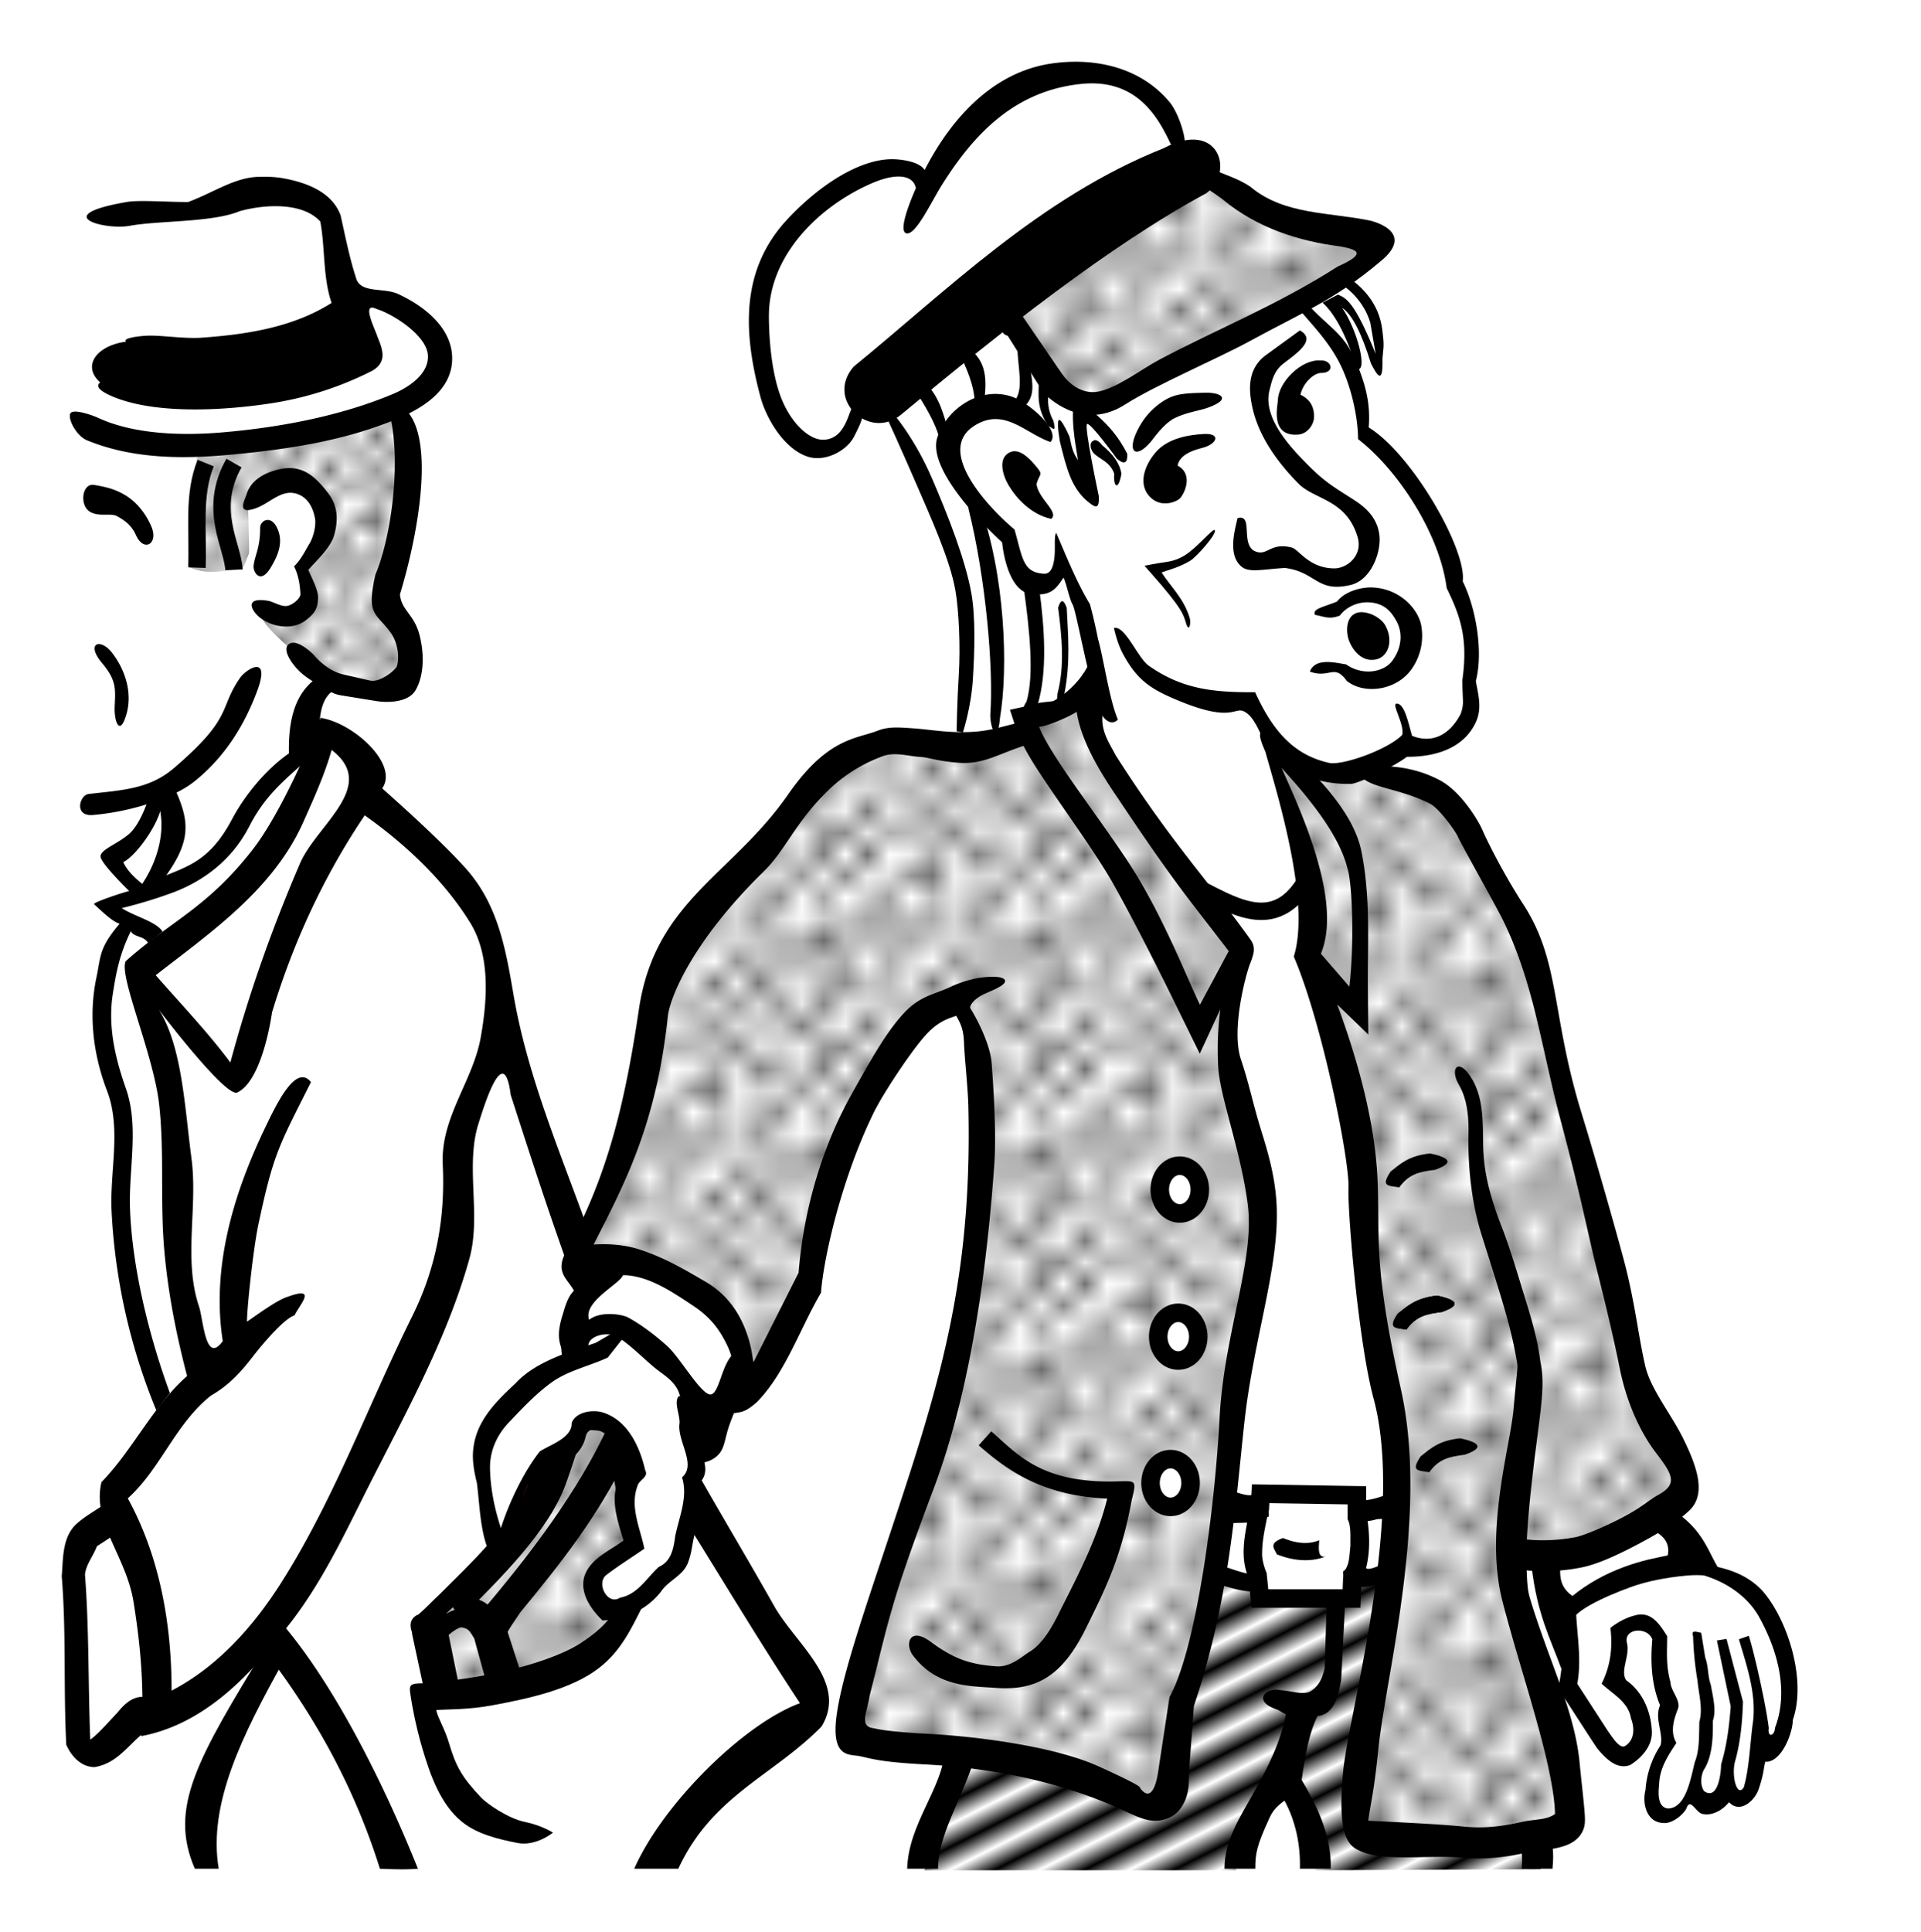 <svg xmlns="http://www.w3.org/2000/svg" xmlns:xlink="http://www.w3.org/1999/xlink" width="117.598" height="118.256" viewBox="0 0 110.248 110.865"><defs><pattern xlink:href="#a" id="f" patternTransform="scale(1.2 1.275)"/><pattern xlink:href="#a" id="d" patternTransform="scale(.914 .984)"/><pattern xlink:href="#b" id="e" patternTransform="matrix(.524 1.036 -2.613 1.323 0 0)"/><pattern id="b" patternTransform="scale(10)" height="1" width="2" patternUnits="userSpaceOnUse"><path d="M0-.5h1v2H0z"/></pattern><pattern xlink:href="#a" id="g" patternTransform="scale(1.267 1.303)"/><pattern xlink:href="#a" id="h" patternTransform="matrix(1.25 0 0 1.232 .34 .7)"/><pattern id="a" patternTransform="scale(10)" height="10" width="10" patternUnits="userSpaceOnUse"><circle r=".45" cy=".81" cx="2.567"/><circle r=".45" cy="2.33" cx="3.048"/><circle r=".45" cy="2.415" cx="4.418"/><circle r=".45" cy="3.029" cx="1.844"/><circle r=".45" cy="1.363" cx="6.08"/><circle r=".45" cy="4.413" cx="5.819"/><circle r=".45" cy="4.048" cx="4.305"/><circle r=".45" cy="3.045" cx="5.541"/><circle r=".45" cy="5.527" cx="4.785"/><circle r=".45" cy="5.184" cx="2.667"/><circle r=".45" cy="1.448" cx="7.965"/><circle r=".45" cy="5.049" cx="7.047"/><circle r=".45" cy=".895" cx="4.34"/><circle r=".45" cy=".34" cx="7.125"/><circle r=".45" cy="1.049" cx="9.553"/><circle r=".45" cy="2.689" cx="7.006"/><circle r=".45" cy="2.689" cx="8.909"/><circle r=".45" cy="4.407" cx="9.315"/><circle r=".45" cy="3.87" cx="7.82"/><circle r=".45" cy="5.948" cx="8.27"/><circle r=".45" cy="7.428" cx="7.973"/><circle r=".45" cy="8.072" cx="9.342"/><circle r=".45" cy="9.315" cx="8.206"/><circle r=".45" cy="9.475" cx="9.682"/><circle r=".45" cy="6.186" cx="9.688"/><circle r=".45" cy="6.296" cx="3.379"/><circle r=".45" cy="8.204" cx="2.871"/><circle r=".45" cy="8.719" cx="4.59"/><circle r=".45" cy="9.671" cx="3.181"/><circle r=".45" cy="7.315" cx="5.734"/><circle r=".45" cy="6.513" cx="6.707"/><circle r=".45" cy="9.67" cx="5.73"/><circle r=".45" cy="8.373" cx="6.535"/><circle r=".45" cy="7.154" cx="4.37"/><circle r=".45" cy="7.25" cx=".622"/><circle r=".45" cy="5.679" cx=".831"/><circle r=".45" cy="8.519" cx="1.257"/><circle r=".45" cy="6.877" cx="1.989"/><circle r=".45" cy="3.181" cx=".374"/><circle r=".45" cy="1.664" cx="1.166"/><circle r=".45" cy=".093" cx="1.151"/><circle r=".45" cy="10.093" cx="1.151"/><circle r=".45" cy="4.451" cx="1.302"/><circle r=".45" cy="3.763" cx="3.047"/></pattern><pattern xlink:href="#c" id="i" patternTransform="matrix(1.281 0 0 1.163 .503 .015)"/><pattern id="c" patternTransform="scale(10)" height="10" width="10" patternUnits="userSpaceOnUse"><circle r=".45" cy=".81" cx="2.567"/><circle r=".45" cy="2.33" cx="3.048"/><circle r=".45" cy="2.415" cx="4.418"/><circle r=".45" cy="3.029" cx="1.844"/><circle r=".45" cy="1.363" cx="6.08"/><circle r=".45" cy="4.413" cx="5.819"/><circle r=".45" cy="4.048" cx="4.305"/><circle r=".45" cy="3.045" cx="5.541"/><circle r=".45" cy="5.527" cx="4.785"/><circle r=".45" cy="5.184" cx="2.667"/><circle r=".45" cy="1.448" cx="7.965"/><circle r=".45" cy="5.049" cx="7.047"/><circle r=".45" cy=".895" cx="4.34"/><circle r=".45" cy=".34" cx="7.125"/><circle r=".45" cy="1.049" cx="9.553"/><circle r=".45" cy="2.689" cx="7.006"/><circle r=".45" cy="2.689" cx="8.909"/><circle r=".45" cy="4.407" cx="9.315"/><circle r=".45" cy="3.87" cx="7.82"/><circle r=".45" cy="5.948" cx="8.27"/><circle r=".45" cy="7.428" cx="7.973"/><circle r=".45" cy="8.072" cx="9.342"/><circle r=".45" cy="9.315" cx="8.206"/><circle r=".45" cy="9.475" cx="9.682"/><circle r=".45" cy="6.186" cx="9.688"/><circle r=".45" cy="6.296" cx="3.379"/><circle r=".45" cy="8.204" cx="2.871"/><circle r=".45" cy="8.719" cx="4.59"/><circle r=".45" cy="9.671" cx="3.181"/><circle r=".45" cy="7.315" cx="5.734"/><circle r=".45" cy="6.513" cx="6.707"/><circle r=".45" cy="9.67" cx="5.73"/><circle r=".45" cy="8.373" cx="6.535"/><circle r=".45" cy="7.154" cx="4.37"/><circle r=".45" cy="7.25" cx=".622"/><circle r=".45" cy="5.679" cx=".831"/><circle r=".45" cy="8.519" cx="1.257"/><circle r=".45" cy="6.877" cx="1.989"/><circle r=".45" cy="3.181" cx=".374"/><circle r=".45" cy="1.664" cx="1.166"/><circle r=".45" cy=".093" cx="1.151"/><circle r=".45" cy="10.093" cx="1.151"/><circle r=".45" cy="4.451" cx="1.302"/><circle r=".45" cy="3.763" cx="3.047"/></pattern></defs><path d="M4.68 12.322l6.125-.375c1.625-.047 3.25-.487 4.875-1 1.246.28 2.58.344 3.375 1.75l.875 4.75 1.75-.375c1.42.56 2.64 1.222 3.125 2.25.37.81.795 1.647.25 2-.917 1.518-1.833 1.575-2.75 2.125.84.502.813 1.7 1.125 2.625.15 3-.125 5.836-1.5 8.25l1.698 3.169-.698 1.956c-2.116.116-2.996.149-4.338-.397l-1.287 2.772 2 .25 1.75 1.875-.25 2c2.335 1.3 4.254 3.12 6.125 5 .801 1.412 1.521 2.864 1.625 4.625l.875 5.375 3.875 10.75 2.625-6.25 1.5-8.625c1.809-2.679 2.706-6.008 6-7.625 1.548-1.804 3.088-3.593 4.75-5.625l2.846-.977 3.75.183c.455-1.552.94-3.494.529-5.956.24-1.459.199-2.917-.5-4.375-.841-3.15-2.34-6.081-3.875-9-.524.265-1.049.458-1.573-.089l-1.052 1.964c-.866.241-1.747.641-2.5-.25-1.722-1.793-1.875-3.443-2.375-5.125-.287-2.456.647-4.187 1.258-6.081l4.242-3.67 2.625-.624 2 .875c1.122-1.709 1.981-3.417 3.875-5.125l4.625-1.25 3.742 1.22c.764.645 1.47 1.461 1.883 3.155l1.625.25-.125 1.5 4.375 2.25 5.5 1.25c-.379 1.306-1.447 1.579-2.25 2.25.625.148 1.081.804 1.6 1.27.812 1.476.733 2.06.751 2.74l-.088.973-1.127-2.453c-.314-.63-.666-.996-1.039-1.215l-.353.22 1.149 2.255-.089 1.149.84 3.889c3.249 2.568 4.797 6.616 4.994 8.706.866 3.779.976 4.143.884 5.524.32 1.465-.084 2.073-1.017 3.392-1.038.265-2.003.567-3.358.674l-1.415.884 4.42 1.768 3.093 5.745 2.298 4.905 2.608 11.093 2.652 11.049 2.607 5.833c1.548 2.318-.297 2.012-1.149 2.475l1.989 2.961 3.138 1.194c1.227 1.441 2.228 2.995 2.519 4.905l-.53 3.978-1.194.618-.442 2.387c-.517.335-1.014.526-1.414.044-.721 1.037-1.421.65-1.989-.133-.419.867-1.172 1.743-1.547 1.415-.485-.046-1.037.01-.84-1.061-.124-1.284.413-2.189 1.105-3.005-.341-.752-.335-1.503-.088-2.254-.432-1.104-.82-2.234-.442-3.8-.381-.311-.228-.888-1.237-.885-.913-.023-.849.344-1.238.53l-.132 2.785 1.546 2.077-.132 1.503-1.105.928-3.138-4.022.265-3.315-1.37-2.563-.442-2.165-1.811.176 3.623 15.69-1.856.662v1.763H75.488c-.47-1.508-.546-3.007-1.768-4.945-1.43.73-1.972 3.112-2.74 4.945H52.816l2.21-6.58-6.408-.751.795-4.685 3.713-11.579 2.917-11.711.132-11.093-1.016-3.491-3.227 1.988c-3.649 4.684-4.59 9.476-5.347 14.275l-2.475 4.817-2.077 1.415-2.166 3.58-.176 1.458.486 1.856 5.966 10.032c.57.548 1.04 1.104.221 1.768-3.895 2.434-6.175 5.528-8.264 8.701H11.672l.044-4.282 4.11-8.662-1.812.707-6.099 3.757-2.386 1.767-1.105-.84-.133-9.501.398-2.077 1.68-.884.132-1.503 3.58-4.419s-2.166-5.436-2.343-5.524c-.176-.089-.972-5.436-.972-5.436l.31-6.276-1.238-4.11.442-4.817 1.016-2.342-1.149-.752 1.812-.662-1.68-2.033 1.592-1.238 1.326-2.828-4.906.884.044-22.01.884-6.938z" fill="#fff" fill-rule="evenodd"/><path d="M4.805 24.384c2.422 1.679 4.483 1.176 7.063 1.438 3.75-.277 7.5-.958 11.25-2.563.82-.471 1.742-.373 2.25-2.562.212-1.042-.938-2.084-2.375-3.125-1.07-.62-2.075-.582-3.063-.375l1.125 3.5c-2.125.959-4.25 1.327-6.375 1.812-2.779.351-5.547.735-8.812-.375-1.53.205-1.839.986-1.063 2.25z" fill="none"/><path d="M5.055 12.416c-.688.568-.629 1.347.125 2.218.125.549-.065 1.063.75 1.688.793 1.114-.29 1.826-.531 2.719.28.674 1.979.333 2.969.5 2.234.156 4.465.33 6.78 0 1.665-.618 3.502-1.062 4.782-2.063l-.969-5.375c-1.674-1.562-2.549-1.435-3.5-1.469-2.031.062-2.955.9-4.218 1.5-2.045-.034-4.065-.233-6.188.282z" fill="#fff" fill-rule="evenodd"/><path d="M7.563 24.893c3.833-.51 7.666-.79 11.5-2.25l.656 5.125-1.344 5.844 1.344 2.5-.375 2.593c-1.341.056-2.702.015-4.125-.343-1.658-1.556-4.09-3.204-4.125-4.219.893.333 1.725.96 2.937-.219l-.469-2.219c.61-.705 1.379-1.228 1.438-2.562.005-.982-.251-1.91-1.813-2.563-.887-.02-1.78.077-2.75 1.532l.063 2.718-.344.844c-1.103.309-2.198.531-3.219-.062l.25-4.782z" fill="url(#d)" fill-rule="evenodd" transform="translate(3.805 .898)"/><path d="M19.868 17.447c-.532.687-4.563 2-4.563 2-2.687.528-4.323.362-7.25.125-2.324-.11-3.693 1.444-2.062 2.562 2.851.331 5.587 1.068 8.75.313 2.017-.402 4.193-1.041 6.375-1.688 0 0-.948-2.54-1.25-3.312z" fill-rule="evenodd"/><path d="M4.299 46.172c1.766.063 3.474-.167 5.074-.935l3.27-2.829 1.857-3.8c.388-.844.563-2.115.619-3.624.573.514 1.267.748 2.007.182l.665-.624c-.184-1.114-.367-1.468-.55-1.945.55-.863 1.435-1.338 1.543-2.72-.087-1.182-.708-1.6-1.367-1.965-.53-.367-1.06-.475-1.591-.176l-1.591 1.325c.117 1.522.275 3.184-.328 3.505-1.067.23-2.133.446-3.12-.057l.09-3.89.53-2.828c-2.505-.263-4.833-.328-7.092-1.575z" fill="#fff" fill-rule="evenodd"/><path d="M15.086 35.916l3.782 3.406c-1.368.9-1.572 2.38-1.625 3.937l-2.438 2.219-2.156 3.563c-1.292 1.301-2.584 1.422-3.875 1.968l1.125-3.468-.438-2.344 3.157-2.75c1.009-2.093 2.316-4.05 2.468-6.531z" fill="#fff" fill-rule="evenodd"/><path d="M6.868 86.603c-.25.156-2.594 2.344-2.594 2.344l.062 10.969c.44.551.885 1.054 1.407.625l3.343-2.688-.406-5.656zM9.118 45.666c-.407 1.686-1.463 2.84-2.782 3.78l1.844 2-2.156.626L9.68 54.29l5.438-4.72 3.687-7.53-1.281-.407-.281 1.688-2.375 2.219-2.407 3.687-3.718 1.938 1.25-3.594z" fill="#fff" fill-rule="evenodd" stroke="#b3b3b3" stroke-width=".291"/><path d="M7.399 52.916c-1.737 2.145-1.42 4.182-1.688 6.25l1.25 4.656-.093 6.469 1.156 6.593 1.531 4.813 2.094-2.719-1.281-4.812-.47-11.344-2.062-7.094 1.875-1.562z" fill="#fff" fill-rule="evenodd" stroke="#b3b3b3" stroke-width=".291"/><path d="M18.743 41.884l-3.438 7.407-7.469 6.5 2 6.937.75 12 1.032 4.063-3.72 5.312-1.5 1.813 2.282 6.437.469 6.375 3.656-2.469 2.531-2.312 4.844 6.937 2.438 6.313h15.28c1.984-3.553 4.935-6.718 9-9.438l-6.405-10.437c-3.518-5.817-5.868-12.134-8.25-18.438l-3.438-9.656c-.245-2.038-.478-3.376-.875-6.406-2.183-2.543-4.157-5.425-7.219-7.25l.157-1.781z" fill="#fff" fill-rule="evenodd"/><path d="M49.25 106.424L51.5 99.8c3.336.646 6.245.364 10.5 3l1.563-.812.687-5.188 1.625-7.625 2.375.688 7.938-.25-1.688 8.687-.438 6.063c4.327.826 7.355.354 10.563.062v1.938l-12.938.062c-.266-1.75-.308-3.533-1.687-5.125-1.819 1.422-2.549 3.206-2.875 5.125z" fill="url(#e)" fill-rule="evenodd" transform="translate(3.805 .898)"/><path d="M70.18 85.947c1.059.878 3.013.862 4.875.937l5.688-.625-.875 4.125-8.375.5-2.125-.625z" fill="#fff" fill-rule="evenodd" stroke="#d45500" stroke-width=".291"/><path d="M49.237 22.918l-.796 2.387c-.7.307-1.16 1.013-2.519.221-1.153-.616-1.72-3.222-2.298-5.79-.647-1.685.164-3.819 1.016-5.966 1.821-1.333 2.417-3.017 5.701-3.933 1.02-.81 1.87.26 2.785.619 1.386-1.814 1.954-3.537 5.303-5.569 1.846-.421 3.656-1.236 5.613-.442 2.005.398 2.392 1.47 3.05 2.431l.75 1.724c-3.547 1.35-5.38 2.873-7.866 4.33a44.814 44.814 0 00-7.823 6.32l-2.96 2.652z" fill="#fff" fill-rule="evenodd" stroke="#f0f" stroke-width=".291"/><path d="M50.96 23.581c2.726 4.892 3.206 7.379 4.42 10.651.065 2.724-.028 5.705-.31 7.734l-.044.928 3.845-.928-.354-.84c1.596-.257 3.17-.611 4.42-2.43l-1.459-5.303-.707-1.503c.334.924-.165 1.384-.884 1.723l-1.414-.618-.574-2.343-3.668-4.507c.1-1.832.888-2.29 1.679-2.74.9.07 1.932-.199 2.563.574l2.563 1.215 1.547 3.558-.353-2.917c.645.475 1.264.866 1.966 1.57l.022-1.658-2.21-2.166 12.684-6.054 3.094 3.314c.004-1.104-.476-2.21-1.237-3.314l.353-.265c1.058.57 1.499 2.73 2.21 3.845-.095-1.031.326-1.027-.31-3.138-.538-1.08-1.156-1.6-1.811-1.856l2.298-2.033c-3.354-.915-6.769-1.462-9.9-3.713l-10.297 6.497z" fill="#fff" fill-rule="evenodd"/><path d="M60.816 32.11l1.635 3.227c.64.797 1.319 1.366 2.077 1.458l1.547 2.254c2.152.946 3.974 1.232 5.656 1.238l2.21 3.182 3.094 1.06c1.2-.472 2.358-.683 3.668-1.812l1.59.089c.456-.247 2.186-1.022 1.901-3.58.33-1.688.392-3.458-.795-5.613-.17-3.184-2.433-5.988-5.171-8.706-.118-1.272.095-2.176-1.016-4.552l-2.431-2.872-7.867 3.535-3.093 1.989-1.768.574 2.121 2.21c.094.85.12 1.256 0 1.68-.633-.694-1.267-1.251-1.9-1.591l.265 2.695c-.896-1.04-1.176-2.204-1.503-3.358l-3.314-1.768c-.797.068-1.528-.324-2.43.486-.852.605-.98 1.417-1.017 2.254.778 1.648 2.146 3.197 3.624 4.729l.618 2.165.928.398c1.054.215 1.243-.543 1.37-1.37z" fill="#fff" fill-rule="evenodd"/><path d="M62.097 34.94l1.017 4.33-.62 1.856c.357 1.133.85 2.455 2.83 5.79l3.093 3.845 3.005 1.502c.82.122 1.629.346 2.563-.442l1.238-1.016-2.563-8.485c.218-.76-.492-1.334-.796-1.989-1.913.414-3.628-.765-5.436-1.193-.812-.586-1.635-1.156-1.989-2.43-1.584-.233-1.73-1.104-2.342-1.769z" fill="#fff" fill-rule="evenodd"/><path d="M67.553 50.396c2.708 1.105 5.607 3.847 7.688-.375l5.687 18.938 1.125 17.625-13.562.375z" fill="#fff" fill-rule="evenodd" stroke="#000"/><path d="M72.93 42.947c1.29 4.104 3.394 6.883 2.125 12.125 2.067 3.832 2.348 8.333 3.188 12.625l.5 9.375c.827 2.48 1.317 5.5 1.312 9.312l-2.312 17.938.75 1.5c4.2.112 8.39.215 11.125-.813l.312-1.5-3.562-14.562 4.375-.063c2.115-.368 4.113-1.678 6.062-3.375l-.5-1.625-2.562-5.312-4.625-18.25-1.625-7-3.625-6.375c-.865-1.223-1.874-2.244-3.563-2.313l-1.937-.687-2.25.437z" fill="#fff" fill-rule="evenodd" stroke="red" stroke-width=".354"/><path d="M72.305 85.572l-.437 3.312.5 2.813 5.125.062.187-1.5.313-1.75-.125-2.687z" fill="#fff" fill-rule="evenodd" stroke="#ac9393" stroke-width=".291"/><path d="M62.305 38.697c-.669 2.286-2.215 1.937-3.5 2.375v.75l-4 1-4-.375-4.125 2.125-3.25 4.125-5.625 7.375c-1.085 5.433-2.05 10.89-4.75 16h2.75c2.13.739 4.27 1.46 5.75 3.5 1.333 1.583 1.122 3.166 1 4.75 2.467-2.202 3.063-4.574 3.75-6.938l3.375-11.062c1.725-1.615 2.472-4.488 5.25-4.75 1.248 1.582 1.176 2.504 1.5 3.625l-1 15-6 19.875-.875 3.25 5.25 1.125 8 1 4.125 2.125c1.428.807 1.266-.656 1.625-1.375l.5-4.5c1.284-3.663 1.49-6.677 2-9.875l1-9.875c1.29-3.28 1.533-6.3 1.5-9.25l-2-7.375v-5.25l.875-1.75-8.625-11.375c-.464-1.64-.701-3.11-.5-4.25z" fill="#fff" fill-rule="evenodd" stroke="red" stroke-width=".291"/><path style="line-height:normal;text-indent:0;text-align:start;text-decoration-line:none;text-decoration-style:solid;text-decoration-color:#000;text-transform:none;block-progression:tb;white-space:normal;isolation:auto;mix-blend-mode:normal;solid-color:#000;solid-opacity:1" d="M15.28 94.454c-3.98 6.505-5.611 9.294-4.098 12.782h1.371c-.634-3.723 1.384-7.704 3.652-11.797z" color="#000" font-weight="400" font-family="sans-serif" overflow="visible" fill-rule="evenodd"/><path style="line-height:normal;text-indent:0;text-align:start;text-decoration-line:none;text-decoration-style:solid;text-decoration-color:#000;text-transform:none;block-progression:tb;white-space:normal;isolation:auto;mix-blend-mode:normal;solid-color:#000;solid-opacity:1" d="M18.399 41.194c-.363.914-2.17 5.358-3.936 7.608-2.612 3.33-4.663 4.044-7.25 6.357-.405.85 1.61 5.35 1.926 8.268.296 2.73.05 5.437.277 8.174.207 2.484.676 4.893 1.32 7.361-1.99 1.76-3.1 4.224-4.911 6.088-.56 2.299 1.412 4.242 1.835 6.851.417 2.565.639 5.146.44 7.725 2.936-.544 5.306-2.552 7.178-4.781 2.891 3.778 5.104 7.844 6.527 12.391.987.038 1.483.051 2.18 0-1.765-4.415-4.523-10.111-7.569-13.794 1.886-2.335 3.21-5.098 4.457-7.591 2.223-4.443 4.74-8.858 6.067-13.625.692-2.487-.252-5.297.521-7.748.362-1.147 1.464-4.712 1.85-1.647 2.755 8.511 5.493 17.138 10.258 24.793 2.102 3.378 4.149 6.791 6.343 10.11-3.233 1.191-7.866 5.771-9.513 9.502h2.53c1.936-4.19 5.417-5.315 8.216-8.157 1.557-2.546-1.484-4.738-2.71-6.914-3.589-6.374-7.654-12.536-9.966-19.523-1.705-5.156-4.072-10.18-4.99-15.522-.454-2.642-.885-5.218-2.77-7.312-1.352-1.503-3.64-3.56-4.773-4.567.968-1.394-1.674-3.773-3.537-4.047zm.633 1.84c2.704 2.076-.861 4.287-1.819 6.518-1.62 3.774-2.928 7.466-3.992 11.418-1.277-1.723-2.944-3.471-4.285-5.008 3.191-2.484 6.754-4.929 8.478-8.807.601-1.35 1.215-2.698 1.618-4.12zm1.9 3.754c2.346 1.664 4.54 3.72 6.045 6.149 1.175 1.897.992 4.45.613 6.588-.447 2.519-2.312 4.59-2.181 7.298.146 3.028-.357 5.897-1.747 8.698-2.524 5.09-4.476 10.5-7.525 15.302-1.581 2.49-3.632 4.808-6.291 6.192.006-3.793-.674-7.688-2.512-11.033 1.888-1.7 2.729-4.28 4.774-5.899 1.07-.615 1.743-1.385 2.402-2.237.66-.851 1.834-2.2 2.389-2.362.293-.616 1.348-1.7-.375-1.075-.588.173-1.655.957-2.344 1.432-.04-.425.337-4.096.648-5.566.87-4.1 1.176-4.515 3.018-8.18-.87-1.08-1.98 1.247-2.707 2.78-1.773 3.733-3.007 7.919-2.354 12.083-1.001 1.39-1.11-1.239-1.369-2.006-.905-2.688-.052-5.688-.43-8.5-.386-2.878-.526-6.39-1.87-8.51.883 1.16 3.92 5.025 4.503 4.75 1.173-.55 1.784-3.171 1.995-4.605 1.208-3.996 2.98-7.838 5.318-11.299zM61.33 3.552a9.818 9.818 0 00-.933.086c-3.397.473-5.8 3.14-7.33 6.117-.26-.392-.928-.552-1.557-.607-2.015-.18-4.495 1.477-6.322 3.437-2.728 2.927-2.524 6.538-1.543 10.197.318 1.187 1.321 2.955 2.691 3.416 1.021.344 2.28-.338 2.694-1.172.453-.913.69-1.326.172-1.86-.507-.261-.404 2-1.924 2.068-.817.036-1.902-.947-2.475-2.481-.609-1.63-.681-3.841-.674-4.69.03-3.402 2.83-6.196 5.865-7.529 1.564-.686 2.45-.43 2.57.268l-.032.07c-.445 1.023-.938 2.398-.522 2.516.532.15 1.415-1.763 2.045-2.77 1.908-3.047 4.263-5.411 7.986-5.8 3.518-.368 4.646 2.397 5.313 3.798.81.033.578.159.64-.26.078-.516-.374-1.905-.875-2.503-1.448-1.733-3.609-2.394-5.789-2.301zM72.654 20.376c-1.138.828-.969 2.143-.776 3.02.366 1.663 1.464 3.168 2.65 4.362.917.924 2.733.897 3.383 3.043.327 1.078-.604 1.814-1.328 1.813-1.466-.001-2.039-1.093-2.456-1.196-1.298-.319-1.389.585-2.179.176-.736-.474-.019-2.105-.923-1.862-.161.687-.592 2.184.272 2.816.442.322 1.23.111 2.448.042 1.82.241 1.826 1.434 3.767.977 1.203-.283 1.775-1.935 1.65-2.876-.124-.925-.676-1.507-1.495-2.03-1.093-.7-1.635-.997-2.644-2.019-1.003-1.015-2.556-2.677-2.168-4.238.148-.598.261-1.116.792-1.533.71-.559 1.959-1.365.953-1.91zM69.2 22.537c-1.285.025-1.785.073-2.414.465a4.078 4.078 0 00-1.43 1.544c-.787 1.447-.13 1.896.826.63.322-.425.786-.97 1.26-1.195.7-.334 1.383-.406 1.89-.59 1.384-.502.727-.87-.132-.854zM78.727 33.71c-.534-.016-1.501.177-1.994.809-.796.327-1.426.413-1.266.763.572.11.83.274 1.43.042.355-.483.996-.785 1.645-.76 1 .04 1.365.66 1.603 1.082.28.5.417 1.355-.231 2.26-.488.681-1.71.89-2.661.22-.496-.064-1.763-.435-2.078.414 1.144.416 1.391-.48 2.12.535.991.794 2.834.56 3.708-.665a3.318 3.318 0 00.559-2.537c-.184-.93-1.228-2.114-2.835-2.163z" color="#000" font-weight="400" font-family="sans-serif" overflow="visible" fill-rule="evenodd"/><path style="marker:none" d="M79.528 35.933c.462.909.1 1.73-.493 1.892-.981.27-1.575-.773-1.682-1.302-.144-.71.088-1.442.86-1.392.502.033 1.094.367 1.315.802z" color="#000" overflow="visible"/><path style="line-height:normal;text-indent:0;text-align:start;text-decoration-line:none;text-decoration-style:solid;text-decoration-color:#000;text-transform:none;block-progression:tb;white-space:normal;isolation:auto;mix-blend-mode:normal;solid-color:#000;solid-opacity:1" d="M69.044 24.905c-.711.046-2.003.195-2.739 1.072-.696.83-.964 1.871-.307 2.54.645.658 1.525.278 1.715.088.256-.256.806-1.388-.13-1.888.115-.59.79-.859 1.396-1.009.888-.22 1.137-.873.065-.803zM75.785 20.687c-1.076-.097-2.422 1.24-2.445 2.266-.007.317-.473 2.101 1.15 1.985.575-.042.929-.597.927-1.045-.003-.439-.138-.933-.783-1.244.139-.65.77-1.297 1.281-1.25.73-.065.477-.765-.13-.712zM57.983 25.943c-.762.322-.423 1.368-.091 1.919.437.728 1.276 1.661 2.435 1.913.485-.38-.724-1.131-.841-1.991.179-.684.465-.466-.14-1.159-.307-.352-.843-.902-1.363-.682zM51.431 23.94l-.444.226s.65 1.41 1.569 3.53c.918 2.117 1.972 4.453 2.274 6.174.203 1.159.295 3.262.196 4.85-.099 1.588-.125 3.242-.125 3.242l.36.064s.472-1.43.573-3.05c.101-1.621.155-3.547-.084-4.91-.337-1.927-1.352-4.518-2.283-6.666-.931-2.149-2.036-3.46-2.036-3.46zM56.21 28.914l-.645.212c1.032 4.094 1.46 9.353 1.269 11.86-.02.774.412 1.84.554.223.485-2.836.308-8.194-1.178-12.295zM61.692 22.61c-.27 1.432-.009 2.599.177 3.803-.262-.426-.33-.562-.487-1.36-.559-1.217-.83-1.424-.557.27.405 1.636.65 2.54 1.451 3.328.518.45.838.7.782-.197 0 0-.858-4.027-.667-4.125.191-.099 1.71 1.996 1.71 1.996.449.375.619.23.59-.287-1.031-2.031-2.367-2.508-2.999-3.428z" color="#000" font-weight="400" font-family="sans-serif" overflow="visible" fill-rule="evenodd"/><path style="line-height:normal;text-indent:0;text-align:start;text-decoration-line:none;text-decoration-style:solid;text-decoration-color:#000;text-transform:none;block-progression:tb;white-space:normal;isolation:auto;mix-blend-mode:normal;solid-color:#000;solid-opacity:1" d="M62.745 25.297c-.16.05-.25.332-.004.681.373.4.941.482 1.206 1.205-.065.733.23 1.036.41.005-.094-.602-.473-1.116-1.116-1.651-.1-.152-.36-.377-.496-.24zM67.97 31.883c-.633.38-1.024.339-1.8.488l-.488.093.32.362c1.917 2.162 1.911 2.446 2.073 2.96.165.527.292-.01.209-.3-.328-1.136-1.085-1.802-1.62-2.637.4-.154 1.015-.287 1.657-.68.35-.215 1.552-1.556 1.394-1.75-.099-.123-1.03 1.037-1.745 1.464zM59.637 33.74l-.874.055c.323 2.348.6 4.946.153 6.454-.565.87.251.823.641.177.554-1.876.404-4.333.08-6.686zM55.672 20.053l-.572.32c.585 1.166.884 2.179.83 2.878l.554-.078c.08-1.043.288-2.281-.812-3.12zM53.094 21.95l-.592.409c.598.942 1.15 1.86 1.393 2.71l.55-.273c-.298-1.044-.527-2.021-1.351-2.846zM59.082 20.439l-.687-.501c-.013 1.082.427 2.466-.223 3.124l.596.279c.89-.771.27-1.92.314-2.902zM60.268 21.88l-.649.007c-.012.785-.136 1.532.536 2.545.257.127.49.439.302-.286-.419-.758-.338-1.503-.19-2.266zM60.727 34.87c.217 1.67.38 3.339-.033 4.924-.048.479-.102.976.384.06.368-1.832.22-3.383.143-4.972-.148-.401-.304-.612-.494-.012zM77.248 15.831l-.257.493c.942.607 1.471 1.546 1.65 2.187l.312 1.802c-1.214-3-1.687-3.199-2.162-3.408l-.888.461c.799.725 1.437 2.091 1.984 3.825.64.127-.02-2.33-.859-3.527.55.362 1.1 1.393 1.65 3.186.375.74.703 1.232.662-.267.054-.713.121-.667-.017-1.71-.14-1.045-.704-2.158-2.075-3.042z" color="#000" font-weight="400" font-family="sans-serif" overflow="visible" fill-rule="evenodd"/><path d="M90.116 92.303c.068 1.802.063 3.436-.22 4.42l2.828 4.11c.778.317 1.097-.436 1.546-.884l-.353-1.945-1.237-1.502.176-2.873 1.414-.574c.916.33.73.846 1.017 1.281.043 1.271.049 2.564.663 3.492-.246.737-.44 1.488-.221 2.342-.97 1.347-1.133 2.29-.928 3.05l.619.927c.599.122 1.39-.653 1.51-1.045l.434-.104.751.575c.614-.065.825-.531.973-1.06l.751.75.707-.618.442-2.784.663.618c.436-.366.633-1.209.84-2.033.527-.851.18-2.286.044-3.58-.637-1.792-.928-3.686-4.287-4.684-1.034-.19-1.996-.45-3.712.044-1.492.493-3.036.399-4.42 2.077z" fill="#fff" fill-rule="evenodd" stroke="#ff7f2a" stroke-width=".291"/><path style="line-height:normal;text-indent:0;text-align:start;text-decoration-line:none;text-decoration-style:solid;text-decoration-color:#000;text-transform:none;block-progression:tb;white-space:normal;isolation:auto;mix-blend-mode:normal;solid-color:#000;solid-opacity:1" d="M95.813 86.523l-1.39 1.097c1.21.447 1.403 1.02 1.29 1.633-.77.17-1.41.266-2.482.656-1.09.397-2.116.963-2.987 1.674-.91-.636-.697-1.46-.65-2.256l-1.703.49c.324 2.836 1.075 4.176 1.709 5.926.25-.667.66-1.382.566-2.539-.055-.687 1.9-1.577 3.422-2.13 1.523-.555 3.375-.697 3.78-.688l1.525.033c-.921-1.299-.974-2.598-3.08-3.896z" color="#000" font-weight="400" font-family="sans-serif" overflow="visible" fill-rule="evenodd"/><path style="line-height:normal;text-indent:0;text-align:start;text-decoration-line:none;text-decoration-style:solid;text-decoration-color:#000;text-transform:none;block-progression:tb;white-space:normal;isolation:auto;mix-blend-mode:normal;solid-color:#000;solid-opacity:1" d="M97.113 89.682l-.19.529c1.618.241 3.305 1.167 4.1 2.696.733 1.352 1.757 3.86.844 6.249-.006.442-.438.595-.354.014-.147-1.251-.776-4.099-1.144-5.3l-.57.198c.468 1.593 1.05 3.241.782 4.924-.14 1.064-.198 2.54-.502 3.566-.369.614-.713-.581-.515-1.436.322-1.109.432-2.32.468-3.468l-.944-3.604-.553.087.793 3.783c-.087 1.124-.225 2.258-.554 3.336-.001.566-.2 2.078-.979 1.521-.245-.362-.173-.939 0-1.233.54-.846.51-2.149.509-2.808.205-.586.01-1.321-.12-2.053-.188-.532-.121-1.024-.32-1.567l-.23-1.42c-.25-.041-.605-.198-.467.2.027.855.11 1.705.255 2.548.07.778.317 1.585.106 2.356-.026.78.024 1.608-.27 2.34-.26 1.108-.54 2.577-1.5 2.639-.704-.037-.567-1.068-.544-1.35.028-.955.488-1.64.994-2.413-.343-.589-.188-1.251.076-1.921.22-.499-.399-1.044-.413-1.554-.265-.97-.197-1.663-.19-2.648-.486-.774-.963-1.477-1.912-1.177-.491.13-.948.395-1.346.698.134 1.115.017 2.168-.503 3.201.634.598 1.538 1.044 1.684 1.99.215.544.216 1.241-.333 1.584-.318.201-.745-.524-.978-.836l-1.77-2.732c.262-1.417-.027-2.822-.077-4.257l-.797-.003c.04 1.506.121 3.04-.225 4.518.748 1.147 1.482 2.305 2.238 3.445.452.54 1.126 1.275 1.911.952.663-.418 1.283-1.116 1.227-1.953-.054-1.114-.528-2.244-1.465-2.9-.374-.522.226-1.432.04-2.134-.218-.862 1.175-.965 1.452-.217-.113 1.274-.054 2.588.445 3.783-.34.761.212 1.624.027 2.3a5.323 5.323 0 00-.863 2.57c-.196.746.053 1.82.97 1.88.59.091 1.27-.557 1.386-.851.23-.637.547.322.964.345.55.1 1.135-.255 1.473-.683.633.68 1.483-.087 1.705-.75.31-.932.262-1.108.376-1.57.92.065 1.575-1.629 1.582-2.403.815-2.351-.344-5.85-1.782-7.45-1.077-1.112-2.483-1.384-3.997-1.56zM71.85 85.179l-.037.617c-.368.046-.81-.176-1.072-.207l-.631.76c.43.37.993.55 1.552.593-.217 1.094-.473 2.259-.1 3.348-.513-.105-.997-.317-1.505-.445l-.275 1.027c.642.177 1.278.407 1.949.45l.094.939h6.25l.05-1.184c.623-.057 1.256-.147 1.828-.412l-.445-.967c-.316.113-.94.448-1.108.285.222-.881.213-1.805.09-2.7.63-.052 1.181-.381 1.747-.63l-.393-.986c-.464.184-.938.36-1.437.418v-.8zm1 1.08l4.492.07v.85c.214.396.148 1.036.162 1.526-.059.454-.046 1.117-.345 1.414-.133.016-.036.283-.076.401l-.028.676h-4.268l-.093-.923c-.141-.34-.284-.795-.259-1.212.008-.68.16-1.347.29-2.011.164.035.054-.261.1-.369l.025-.422zm.785 1.998c-.88.311-.48.622-.36.934.877.354 1.885.483 2.784.134-.418.066-.39-.427-.346-.94-.68.28-1.42.146-2.078-.128z" color="#000" font-weight="400" font-family="sans-serif" overflow="visible" fill-rule="evenodd"/><path style="line-height:normal;text-indent:0;text-align:start;text-decoration-line:none;text-decoration-style:solid;text-decoration-color:#000;text-transform:none;block-progression:tb;white-space:normal;isolation:auto;mix-blend-mode:normal;solid-color:#000;solid-opacity:1" d="M76.149 91.68l-.123 4.044c-.17.76-.457 1.125-.836 1.338-.384.215-1.061-.028-1.727-.08-.807-.183-1.613.624-.214 1.105.095.008.455.272.55.275-.315 1.653-1.051 3.074-1.793 4.405-.835 1.5-1.736 2.847-1.734 4.469h1.771c0-.884.074-1.307.805-2.899.186-.405.373-.646.87-1.01.635 1.17.925 2.542.884 3.909h1.771c.062-2.023-.945-3.878-1.669-5.097.204-1.484.468-2.812.914-3.667 1.108-.105 1.243-1.552 1.354-2.07l.24-4.69zm-21.92 8.745c-.124 2.185-2.09 4.206-2.166 6.811h1.771c0-1.89 1.291-3.846 2.078-6.262zm34.56 4.525l-1.59.782c.169.342.17.985.133 1.504H89.1c.036-.518.144-1.36-.31-2.286z" color="#000" font-weight="400" font-family="sans-serif" overflow="visible" fill-rule="evenodd"/><path d="M28.815 79.694c-1.431 5.14-4.14 9-7.69 12.021l.707 4.861c2.121-.454 4.243-.324 6.364-1.414 3.69-1.547 2.887-2.534 4.33-3.8l-1.502.176-.972-1.767 2.475-2.033-.53-3.89v-3.535z" fill="url(#f)" fill-rule="evenodd" stroke="#f0f" stroke-width=".291" transform="translate(3.805 .898)"/><path style="line-height:normal;text-indent:0;text-align:start;text-decoration-line:none;text-decoration-style:solid;text-decoration-color:#000;text-transform:none;block-progression:tb;white-space:normal;isolation:auto;mix-blend-mode:normal;solid-color:#000;solid-opacity:1" d="M30.556 85.838c-1.133 2.379-3.116 4.19-4.95 6.026-.456.415-.88.896-1.357 1.274-.32.034-.051.327-.067.573l.741 3.453.985.094-.741-3.633c.409-.384.988-.856 1.45-.759.639.135.783.429 1.095.949l.865 3.161 1.015-.191-1.017-3.137c-.061-.126.664-1.138.866-1.45 2.355-2.853 4.447-5.515 6.06-8.853l1.039 5.746c.302-.54-.65-4.211-.504-4.408l.056-2.905c.273-.371.156-.778-.07-.778-1.147.183-2.148-.25-3.39-.353-.305 1.054-1.284 3.36-2.076 5.191zm2.517-4.208c.624-.192 2.006-.093 2.361.315-1.756 3.887-4.693 7.728-7.459 10.96-.324-.673-1.078-.822-1.775-.557 1.982-2.002 4.914-4.818 5.83-7.535.382-1.05.695-2.122 1.043-3.183z" color="#000" font-weight="400" font-family="sans-serif" overflow="visible" fill="none" stroke="#000" stroke-width="1.063"/><path style="line-height:normal;text-indent:0;text-align:start;text-decoration-line:none;text-decoration-style:solid;text-decoration-color:#000;text-transform:none;block-progression:tb;white-space:normal;isolation:auto;mix-blend-mode:normal;solid-color:#000;solid-opacity:1" d="M17.827 42.548c-1.893.753-3.613 2.783-4.483 4.414-.562 1.055-1.232 2.012-2.401 2.642-.77.416-1.588.666-2.73 1.155-.682-.543-.943-.89-1.14-1.285.836-.42 2.318-2.58 2.216-3.588-.199-.159-.357-.331-.586-.555-.07.127-.53 1.849-1.28 2.51-.661.583-1.612.883-1.651 1.284-.032.32 1.132 1.497 1.644 2.007-.244.04-2.114.66-2.014.754.73.685 1.137 1.028 1.464 1.12-1.192 1.411-1.066 1.823-1.334 3.1-.455 2.163-.185 4.407.61 6.484.84 2.19.146 4.633.263 6.935a34.477 34.477 0 002.564 11.404l.78-.99c-1.18-3.222-2.152-7.114-2.286-10.532-.09-2.315.537-4.746-.24-6.954-.614-1.744-1.038-3.556-.75-5.406.2-1.291.395-2.297 1.036-3.613.177.373.754.244.994.69l.825-.665c-.365-.578-1.573-.855-2.342-1.348a27.157 27.157 0 002.963-.903c1.882-.719 3.427-1.971 4.363-3.798.794-1.548 1.718-2.4 3.003-3.534zM6.063 86.273c-.583.415-1.23.751-1.75 1.246-.747.778-.686 1.933-.77 2.933.264 3.216.094 6.445.26 9.664.285.661.856 1.29 1.628 1.287 1.331-.218 1.954-1.32 2.884-2.013.1-.662-.084-1.425-.108-2.016-.635-.02-1.105.453-1.473.91-.396.408-1.085 1.217-1.554 1.545-.122-3.008-.065-6.46-.303-9.465.052-.588.483-1.076.686-1.636.502-.316.989-.655 1.484-.98zM14.965 10.148c-1.434-.024-2.694.904-4.17 1.444-1.18.004-2.809-.123-3.502-.004-4.536.776-1.258 1.63.153 1.37 1.666-.307 4.73-.184 6.312-.84 1.39-.39 3.6-.537 4.623.594.284 1.497.144 3.231.649 4.67-2.21 1.403-4.888 1.815-7.464 1.996-1.051.074-2.418-.171-3.253-.108-1.374.103-1.693.42.31.649 3.561.407 7.267.422 10.438-1.311.646-.528.607.967.935 1.356-2.25.99-4.742 2.001-7.201 2.105-1.592.067-3.115-.213-4.713-.357-1.89-.17-3.561.273-1.492 1.094 2.506.993 6.434.736 9.07.322a19.182 19.182 0 005.719-1.86c.902-.536.539-1.304.277-1.968-.163-.496-.94-2.01-.037-1.567.974.302 2.85 1.517 2.936 2.629.087 1.1-1.122 1.877-1.985 2.24-3.046 1.286-6.635 1.949-9.91 2.217-2.213.182-4.952.11-6.998-.828-.414-.19-1.453-.542-1.618-.275-.18.291.331 1.296.95 1.55 2.586 1.062 5.422 1.081 8.137.835 3.31-.3 6.668-.798 9.747-2.103 1.375-.583 2.924-1.55 3.062-3.188.157-1.874-1.522-3.221-3.106-3.946-.784-.358-2.028-.044-2.36-.794-.408-1.213-.647-2.472-.928-3.717-.517-1.403-2.107-1.93-3.455-2.151a6.666 6.666 0 00-1.126-.054zM16.13 26.91c-.814.153-1.719.583-1.975 1.452-.097.327-.634 1.226.55.795.73-.265 1.379-1.002 2.159-.861.727.132 1.091.764 1.214 1.455.074.416-.103 1.087-.303 1.42-.304.503-.483.917-.9 1.33.241.466.344 1.059.365 1.595.009.228-.442.633-.786.678-.326.042-.791-.251-1.053-.296-1.33-.228-1 .476-.617.843.68.655 1.961.885 2.751.283.536-.407.724-.7.717-1.38-.004-.38-.412-1.179-.562-1.524.48-.534 1.297-1.291 1.49-1.995.246-.89.203-1.675-.343-2.397-.832-1.102-1.573-1.613-2.708-1.399z" color="#000" font-weight="400" font-family="sans-serif" overflow="visible" fill-rule="evenodd"/><path style="line-height:normal;text-indent:0;text-align:start;text-decoration-line:none;text-decoration-style:solid;text-decoration-color:#000;text-transform:none;block-progression:tb;white-space:normal;isolation:auto;mix-blend-mode:normal;solid-color:#000;solid-opacity:1" d="M14.93 30.292c.003 1.179-.314 1.581-.375 2.188-.033.33.381 1.111 1 .06.393-.667.716-1.394.375-2.187-.364-.847-1.001-.49-1-.06zM5.224 29.401c.532.265 1.145.017 1.515.231.37.214.79.466 1.066 1.08.456 1.016 1.322.484.866-.531-.418-.934-.995-1.483-1.538-1.797-.544-.314-1.044-.443-1.74-.558-.698-.115-.862 1.243-.169 1.575zM6.432 37.46c-.672-.869-1.543-.56-.566.6.872 1.035.747 1.555.714 2.545-.023.707.236 1.54.575.683.522-1.32.097-2.768-.723-3.828zM14.696 38.278c-.303.022-.746.371-.92.623-1.247 1.801-.35 2.223-3.79 5.172C8.565 45.293 7 45.34 5.09 45.562c-.53.062-.862 1.3.242 1.207a14.559 14.559 0 003.696-.82c.542 1.449.136 3.41-1.045 5.028l1.474-.632c1.514-2.074 1.397-3.183.674-4.865a5.81 5.81 0 00.988-.608c1.728-1.37 2.894-3.192 3.653-5.254.389-1.056.226-1.361-.076-1.34zM23.18 23.417l-.879.086c.782 2.774.172 7.291-.758 9.48-.529 2.35.03 2.158.873 3.313.542.743.469 1.755.336 1.982-.131.227-.962.901-1.506.778l-1.544-.352c-.863-.196-1.491-.886-1.676-1.097-.2-.229-.938-.872-1.367-.693-.43.178-.198.798.347 1.421.37.422.845.711 1.358 1.014.899.53.827.491 1.617.619l1.633.264c.547.088 1.802.118 2.234-.625.432-.744.542-1.889.238-3.125-.304-1.237-1.037-1.427-1.134-2.368 1.12-3.694 2.037-9.172.228-10.697z" color="#000" font-weight="400" font-family="sans-serif" overflow="visible" fill-rule="evenodd"/><path style="line-height:normal;text-indent:0;text-align:start;text-decoration-line:none;text-decoration-style:solid;text-decoration-color:#000;text-transform:none;block-progression:tb;white-space:normal;isolation:auto;mix-blend-mode:normal;solid-color:#000;solid-opacity:1" d="M18.416 38.747c-1.789 1.062-1.925 3.21-1.808 5.19l1.77-.604c-.098-1.648-.161-3.17.816-3.75z" color="#000" font-weight="400" font-family="sans-serif" overflow="visible" fill-rule="evenodd"/><path d="M11.805 26.572c-.74 1.817-.426 3.85-.5 6M13.43 26.572c-1.512 2.651-.07 4.74 0 6.125" fill="none" stroke="#000"/><path style="line-height:normal;text-indent:0;text-align:start;text-decoration-line:none;text-decoration-style:solid;text-decoration-color:#000;text-transform:none;block-progression:tb;white-space:normal;isolation:auto;mix-blend-mode:normal;solid-color:#000;solid-opacity:1" d="M35.794 91.445c-.508 1.282-1.256 2.048-2.448 2.831-1.197.787-3.452 1.474-5.39 1.834-1.94.361-3.534.48-3.534.48-1.04.008-.96.058-.808 1.02 0 0 .197 1.276.632 2.747.436 1.47 1.022 3.167 2.245 4.168.9.737 2.131 1.016 3.199 1.23 1.067.214 2.046-.592 2.046-.592s-.65-.422-1.61-.614c-.961-.192-2.2-1.061-2.514-1.396-1.103-1.175-1.445-1.777-1.843-3.122-.258-.873-.646-1.445-.733-1.9.596-.056 1.757-.002 3.244-.278 2.042-.38 4.493-.903 6.088-2.131 1.292-.996 1.876-2.288 2.591-3.71z" color="#000" font-weight="400" font-family="sans-serif" overflow="visible" fill-rule="evenodd"/><path d="M69.125 42.05c1.29 4.103 3.394 6.882 2.125 12.124 2.067 3.832 2.348 8.333 3.188 12.625l.5 9.375c.827 2.48 1.317 5.5 1.312 9.313l-2.313 17.937.75 1.5c4.201.112 8.39.215 11.126-.812l.312-1.5-3.563-14.563 4.376-.062c2.115-.369 4.113-1.679 6.062-3.375l-.5-1.625-2.563-5.313-4.624-18.25-1.626-7-3.624-6.375c-.865-1.223-1.874-2.244-3.563-2.312l-1.938-.688-2.25.438z" fill="url(#g)" fill-rule="evenodd" stroke="red" stroke-width=".354" transform="translate(3.805 .898)"/><path d="M58.5 37.8c-.669 2.285-2.215 1.937-3.5 2.374v.75l-4 1-4-.375-4.125 2.125-3.25 4.125L34 55.174c-1.085 5.433-2.05 10.89-4.75 16H32c2.13.74 4.27 1.461 5.75 3.5 1.333 1.584 1.122 3.167 1 4.75 2.467-2.202 3.063-4.574 3.75-6.937l3.375-11.063c1.725-1.615 2.472-4.488 5.25-4.75 1.248 1.582 1.176 2.505 1.5 3.625l-1 15-6 19.875-.875 3.25L50 99.55l8 1 4.125 2.125c1.428.807 1.266-.656 1.625-1.375l.5-4.5c1.284-3.662 1.49-6.677 2-9.875l1-9.875c1.29-3.28 1.533-6.3 1.5-9.25l-2-7.375v-5.25l.875-1.75L59 42.05c-.464-1.64-.701-3.11-.5-4.25z" fill="url(#h)" fill-rule="evenodd" stroke="red" stroke-width=".291" transform="translate(3.805 .898)"/><path d="M35.802 76.084l-1.415 1.414-3.712 1.503-3.094 3.8.62 5.26c.68.597 1.331-1.527 2.076-3.182.444-.996 1.078-1.457 2.166-1.459l1.149-1.856c.54-.169 1.11-.15 1.768.442l1.06 2.298c-.63 1.598-.362 2.99-.265 4.42l-2.21 1.767c-.037.698.1 1.364.708 1.945l2.386-.796 1.768-1.767.972-3.978.177-2.298c-.272-1.431-.682-3.231-.796-4.243z" fill="#fff" fill-rule="evenodd" stroke="#f0f" stroke-width=".291"/><path d="M36.155 72.328c-1.381 1.289-3.013 2.269-3.447 4.728l.818.884c.767-.368 1.522-.86 2.231-1.812l3.823 3.558c.575.738.868 1.81.796 3.314l2.342-4.618-1.458-3.38z" fill="#fff" fill-rule="evenodd" stroke="#ac9393" stroke-width=".291"/><path style="line-height:normal;text-indent:0;text-align:start;text-decoration-line:none;text-decoration-style:solid;text-decoration-color:#000;text-transform:none;block-progression:tb;white-space:normal;isolation:auto;mix-blend-mode:normal;solid-color:#000;solid-opacity:1" d="M62.512 38.055c-.662 1.427-2.012 2.17-2.084 2.18-.43.059-.985.084-1.365.254l-1.102.24.26.8c-1.15.28-1.829.556-3.629.468-.752-.036-1.579-.166-2.285-.21-.73-.047-1.31-.103-1.951.148-1.223.476-2.86.393-5.121 3.65-3.239 4.663-7.65 6.103-8.57 12.352-.876 5.934-1.973 9.903-4.253 14.035-.52 1.06.18 1.455.504 2.054l.87.67c.82-.5.724-1.857 2.69-1.443 1.168.246 2.235.963 3.349 1.707.917.613 1.469 1.306 1.933 2.293.462.982.565 2.412.256 3.865.487-.114.667.006 1.422-.656 1.644-1.677 2.456-4.186 3.683-6.28.163-2.161 1.252-6.726 3.028-10.341.562-1.145 2.225-3.636 3.025-4.494.702-.753 1.262-.9 1.703-1.055.27.448.424.813.45 1.527.033.939.223 2.545.25 3.688.2 8.64-1.189 14.319-3.444 21.297-1.95 6.036-3.598 10.475-4.068 13.3-.47 2.826.666 2.547 1.29 2.674.605.124 1.123.334 3.665.467 2.541.134 6.954.595 11.305 2.574.72.328 1.259.606 1.816.657.578.052 1.21-.191 1.543-.606.66-.822.52-1.683.568-2.336l.27-3.636c2.055-6.13 2.372-11.494 2.898-16.291.527-4.797 1.995-8.854 1.852-12.375-.07-1.707-.523-3.179-.91-4.428-.463-1.494-.658-2.568-1.145-4.02-.566-1.688.28-4.854.518-5.457.25-.634.336-.985.03-1.414-2.475-3.457-4.5-5.507-7.737-10.576-.36-.71-.866-1.36-.744-2.383-.268-.646-.564-2.122-.77-2.899zm11.74 16.838c1.646 3.834 3.206 11.704 3.14 13.27-.06 1.439.59 8.953 1.435 12.075 1.826 6.747-1.443 18.149-1.746 21.453-.304 3.305.181 4.101.788 4.431.608.33 1.26.404 1.934.438 1.347.067 2.862-.074 4.273.05 1.41.125 2.677-.117 3.466-.283.79-.165 1.545-.156 2.29-.418.373-.13.848-.4 1.047-.947.173-.474.064-.943-.232-3.89-.296-2.946-1.81-5.897-2.852-9.391-.145-.489-.151-1.025-.18-1.565.628.053 1.751.113 3.178-.175.897-.182 2.049-.712 3.23-1.338 1.183-.627 2.29-1.297 2.966-1.961l.002-.002.002-.002c.578-.576.553-1.373.404-2.032-.149-.658-.444-1.337-.797-2.056-.686-1.399-1.87-2.832-2.178-4.168-.413-1.794-.59-3.702-1.246-6.145-.567-2.11-1.679-6-2.39-8.297-1.78-5.753-1.216-8.729-3.363-12.044-1.193-1.842-2.138-3.778-2.342-4.263-.205-.484-1.207-2.204-2.45-2.86-1.243-.657-2.564-.873-4-.798-.36.019-1.165.194-.276.79.726.487 2.167.567 3.728 1.362.48.245 1.435 1.53 1.586 1.887.151.358 2.197 3.983 2.603 4.816 1.774 3.642 2.189 7.309 3.284 11.42 1.22 4.58 1.554 6.466 2.079 8.564.62 2.476.968 3.95 1.326 5.725.38 1.887 1.154 3.616 2.05 4.792.957 1.259 1.322 1.823.14 2.465-.522.283-.876.667-1.957 1.24-1.101.584-2.31 1.079-2.752 1.168a9.89 9.89 0 01-2.815.137c.155-2.898.627-5.888.817-7.648.19-1.76-.008-2.314-.053-2.653-.207-1.552-.704-2.998-1.118-4.362-.343-1.134-.734-2.372-1.084-3.268-.685-1.752-1.051-3.184-1.07-4.775-.017-1.5-.016-2.78-.728-3.86-.719-1.09-1.193-.44-.666.468.499.859.572 1.922.553 2.85-.042 2.05.221 4.084.752 5.763.292.926.649 2.047.99 3.16.444 1.45.823 2.78 1.05 4.213.045.278-.016.48-.207 2.64-.192 2.158-1.666 6.946-.647 10.967 1.02 4.02 2.95 9.357 3.028 12.255-.453.336-1.074.297-1.732.424-.552.106-.006 0-.01.002-.004 0 1.144-.25-.011.002-1.089.237-2.104.437-3.535.293-1.43-.145-4.31-.275-5.433-.331.146-1.045.32-1.557.583-4.12.439-4.282 2.922-13.414 1.284-20.685-1.638-7.271-1.176-8.831-1.335-12.083-.159-3.253-1.14-6.801-2.313-9.957l1.788 1.732-.026-2.617c-.026-2.515.18-5.187-.375-7.92-.539-2.66-3.561-5.275-5.08-6.629-.94-.511-.857-.028-.43.93.58 2.113 2.638 8.545 1.633 11.761zm-12.46-14.052c.261 1.764 1.469 3.656 2.36 4.957 3.252 4.877 4.007 5.7 6.366 8.78l-1.65 3.075c-.621-1.245-2.037-4.877-3.813-7.709-1.649-2.629-4.804-6.572-5.418-8.246.424.01 1.853-.631 2.154-.857zM58.745 42.8c.789 1.626 3.527 5.156 5.028 7.71 1.802 3.204 3.467 6.66 5.084 9.956l1.176-2.55c-.054.581-.2 1.526-.125 3.22.077 1.75 1.302 4.869 1.7 7.969.418 3.248-1.362 7.37-1.618 12.304-.26 5.015-1.306 13.155-2.872 15.975l-.66 4.338c-.103.678-.4 1.72-1.017.898-.052-.068.28-.043-2.377-1.252-2.658-1.208-7.27-1.74-9.783-1.873-2.513-.132-2.919-.287-3.202-.332-.757-.119-.315-.918-.17-1.861 1.135-4.43 1.132-5.125 3.66-11.832 2.357-6.25 3.143-13.806 3.493-18.617.142-1.95-.082-4.94-.154-5.877-.062-.801-.571-2.068-1.22-3.117-.07-.116.17-.508.718-.78.433-.215 1.378-.534 1.267-.828-.111-.294-1.165-.21-1.715-.092-.808.175-1.327.437-1.443.49-.934.43-1.712.493-2.64 1.489-.93.996-1.78 2.453-3.061 4.758-1.311 2.357-2.642 5.896-2.983 10.14l-2.59 5.135c-.067-.383-.105-.694-.208-1.088-.34-1.29-1.039-2.649-2.53-3.525-1.161-.683-2.44-1.433-3.844-1.871-.818-.256-1.698-.33-2.593-.27 1.767-3.455 3.609-6.902 4.26-13.086.105-1.003 1.315-4.22 5.505-8.324 1.245-1.219 1.758-2.702 3.528-4.482a8.894 8.894 0 013.3-2.13c.69-.26 1.462-.004 2.098.036.636.04.909.233 2.277.34 1.37.106 2.241-.494 3.711-.971zM73.55 44.06c.608.718 3.192 3.38 3.772 5.74.3.845.403 4.424.12 6.816l-1.635-1.888c1.316-3.13-1.4-8.69-2.257-10.668z" color="#000" font-weight="400" font-family="sans-serif" overflow="visible" fill-rule="evenodd"/><path style="line-height:normal;text-indent:0;text-align:start;text-decoration-line:none;text-decoration-style:solid;text-decoration-color:#000;text-transform:none;block-progression:tb;white-space:normal;isolation:auto;mix-blend-mode:normal;solid-color:#000;solid-opacity:1" d="M62.556 34.677c-.725-1.204-1.267-2.527-1.933-4.094-.149.152-.04.896-.115 1.47-.13.994-.528.888-.822.843-.992-.151-1.027-.993-1.463-2.512-1.299-1.077-4.665-4.498-2.274-5.972 1.707-1.052 2.902.465 4.34.952.616-.668-1.265-2.276-2.214-2.6-1.784-.611-3.708.635-4.276 2.327-.698 2.081 3.714 6.031 3.714 6.031s.222 2.706 1.595 2.957c1.19.153 1.478-.256 1.93-.934.162.317.34 1.258.536 1.573.216.476.862 4.152 1.367 5.423.174 1.135.826 1.571 1.214 1.15-.488-1.127-.83-3.57-1.136-4.61a32.177 32.177 0 00-.463-2.004zm1.858 2.784c.85 1.614 1.683 2.113 3.288 2.771 3.05 1.25 3.138.3 3.71.6.68.356.94 1.51 1.419 2.134 1.048 1.367 2.822 2.062 4.695 2.018.423-.01 2.523-1.012 3.216-1.556 1.724.01 3.312-.534 3.976-2.026.353-.793.106-1.593-.018-2.32.442-1.698-.001-4.213-.753-5.728.243-1.8-2.9-7.292-5.396-8.827.125-1.474-.263-2.57-.562-3.372-.751-2.02-1.55-2.176-2.992-3.75-.868.717.204-.208-.389.4.68.817 1.606 1.75 2.247 2.98.705 1.353 1.094 3.24 1.085 4.413 2.272 1.752 4.685 5.418 5.086 8.548.838 1.702 1.223 2.982.9 5.283.004 1.27.121 1.3-.097 1.942-.693 1.313-1.729 1.677-2.788 1.254-.182-.556-.423-1.965-.938-1.84-.173.145.52 1.258.367 1.79-.837.853-3.446 1.77-4.193 1.602-2.056-.46-3.245-1.864-4.247-4.056-2.47.02-4.216-.198-6.097-1.515-.646-.453-1.368-2.342-2.003-2.165 0 0 .172.827.484 1.42zM34.454 72.935c-1.807 1.12-1.82 1.377-2.194 2.61-.375 1.234-.064 1.594-.045 1.884.038.58.162 1.076.162 1.076l1.367-.245s-.088-.733.047-1.173c.135-.44 1.043-.694 1.63-.372.644.354 1.544 1.273 2.163 1.779.565.462 1.255.803 1.454 1.657.125.536.53.93.546 1.589.005.244.67 1.577.02 1.577 0 0-.178.65.496.637.337-.006.792-.128 1.123-.474.302-.316.367-.757.486-1.211.17-.645.456-1.262.668-1.823.271-.713.387-1.533.537-1.631l-.746-1.175c-.764.498-.876 2.465-1.437 2.375-.561-.09-1.723-2.128-2.424-2.76-.565-.51-1.367-1.163-2.254-1.65-.336-.185-1.581-.392-2.242.13-.419-1.178 2.357-2.309 1.903-2.732z" color="#000" font-weight="400" font-family="sans-serif" overflow="visible" fill-rule="evenodd"/><path style="line-height:normal;text-indent:0;text-align:start;text-decoration-line:none;text-decoration-style:solid;text-decoration-color:#000;text-transform:none;block-progression:tb;white-space:normal;isolation:auto;mix-blend-mode:normal;solid-color:#000;solid-opacity:1" d="M35.156 76.495l-.972.563c-1.547.53-3.462 1.082-4.593 2.32-1.095 1.015-2.23 2.13-2.42 3.7-.093.659.036 1.374.199 2.028.15 1.17.178 2.479.561 3.599 1.67-.521 1.645-1.9 2.356-3.493a6.371 6.371 0 001.909-1.12c.647-.35 1.236-.871 1.406-1.617.22-.965 1.431-.15 1.681.42.314.63.803 1.391.227 2.033-.517 1.097-.055 2.37.27 3.47-.746.568-1.708.945-2.149 1.822-.484 1.017.222 2.079.946 2.767 1.295-.032 2.553-.623 3.356-1.651.43-.65 1.279-.914 1.557-1.678.278-.77.208-1.157.47-1.918.234-.894.47-1.832.286-2.758.713-.892-.469-2.098-.375-3.186-.178-.729-.566-1.418-.884-1.702-.371.314.076 1.153.008 1.617-.12 1.009.996 2.341.148 3.064.357 1.132-.174 2.284-.393 3.39-.092.688-.224 1.434-.938 1.748-.7.634-1.217 1.587-2.227 1.767-.728.482-1.42-.881-.749-1.33.689-.528 1.433-.984 2.145-1.482-.239-1.167-.839-2.392-.4-3.58.075-.37.672-.514.447-.924-.311-1.369-1.03-2.917-2.494-3.33-.582-.154-1.52.007-1.728.63.026.845-1.21 1.23-1.823 1.622-.962 1.216-1.783 2.997-2.235 4.398-.316-.942-.619-2.225-.626-3.52.015-1.017.448-1.913 1.196-2.658.754-.795 1.52-1.6 2.417-2.235.955-.647 2.12-.892 3.145-1.368l.817-1.037c-.284-.212-.257-.159-.54-.371zM56.889 82.134l-.72.806c1.475 1.282 3.493 2.89 7.372 3.058-.6 2.434-1.77 4.563-2.812 6.663-.6 1.209-1.133 1.815-1.623 2.115-.49.3-1.105.906-1.936.843-1.424-.107-2.36-.374-3.751-1.403-1.228-.907-1.498.14-1.028.771 1.384 1.857 3.389 1.766 4.734 1.868 1.012.076 2.012-.02 2.907-.569.895-.548 1.606-1.469 2.285-2.838 1.165-2.351 2.03-4.097 2.64-7.392.288-1.16.227-1.075-.894-1.047-4.333.11-5.665-1.563-7.174-2.875z" color="#000" font-weight="400" font-family="sans-serif" overflow="visible" fill-rule="evenodd"/><path style="marker:none" d="M68.859 68.262a1.149 1.37 0 01-1.15 1.37 1.149 1.37 0 01-1.148-1.37 1.149 1.37 0 011.149-1.37 1.149 1.37 0 011.149 1.37zM68.77 76.703a1.149 1.37 0 01-1.149 1.37 1.149 1.37 0 01-1.149-1.37 1.149 1.37 0 011.15-1.37 1.149 1.37 0 011.148 1.37zM68.329 85.1a1.149 1.37 0 01-1.15 1.37 1.149 1.37 0 01-1.149-1.37 1.149 1.37 0 011.15-1.37 1.149 1.37 0 011.149 1.37z" color="#000" overflow="visible" fill="#fff" stroke="#000" stroke-width="1.063" stroke-linecap="round" stroke-linejoin="bevel" stroke-dashoffset="9.39"/><path style="line-height:normal;text-indent:0;text-align:start;text-decoration-line:none;text-decoration-style:solid;text-decoration-color:#000;text-transform:none;block-progression:tb;white-space:normal;isolation:auto;mix-blend-mode:normal;solid-color:#000;solid-opacity:1" d="M82.073 66.189c-1.224.134-1.69.584-2.268 1.04-.564.86-.181.796.498.91.565-.78 1.15-.893 2.047-1.009.531-.187 1.439-.583-.277-.941zM82.483 74.346c-1.224.134-1.69.585-2.268 1.041-.564.86-.18.796.498.91.565-.78 1.15-.893 2.047-1.01.532-.187 1.44-.582-.277-.94z" color="#000" font-weight="400" font-family="sans-serif" overflow="visible" fill-rule="evenodd"/><path style="line-height:normal;text-indent:0;text-align:start;text-decoration-line:none;text-decoration-style:solid;text-decoration-color:#000;text-transform:none;block-progression:tb;white-space:normal;isolation:auto;mix-blend-mode:normal;solid-color:#000;solid-opacity:1" d="M82.483 74.346c-1.224.134-1.69.585-2.268 1.041-.564.86-.18.796.498.91.565-.78 1.15-.893 2.047-1.01.532-.187 1.44-.582-.277-.94zM83.795 82.534c-1.223.134-1.69.584-2.267 1.04-.565.861-.181.797.498.91.565-.779 1.15-.893 2.047-1.009.531-.187 1.439-.583-.278-.941z" color="#000" font-weight="400" font-family="sans-serif" overflow="visible" fill-rule="evenodd"/><path d="M57.766 18.19c1.418 1.66 2.445 4.199 4.287 4.905 4.432-1.303 8.418-3.747 12.64-5.79l4.11-2.695-.442-1.105c-3.093.167-6.083-1.418-9.06-3.226l-7.16 4.464z" fill="#fff" fill-rule="evenodd" stroke="red" stroke-width=".291"/><path d="M54.464 17.307c1.418 1.66 2.445 4.199 4.287 4.905 4.432-1.303 8.418-3.747 12.64-5.789l4.11-2.696-.442-1.105c-3.093.167-6.083-1.418-9.06-3.226l-7.16 4.464z" fill="url(#i)" fill-rule="evenodd" stroke="red" stroke-width=".291" transform="translate(3.805 .898)"/><path style="line-height:normal;text-indent:0;text-align:start;text-decoration-line:none;text-decoration-style:solid;text-decoration-color:#000;text-transform:none;block-progression:tb;white-space:normal;isolation:auto;mix-blend-mode:normal;solid-color:#000;solid-opacity:1" d="M69.293 9.576c-.74 1.102-.278.979.88 1.868 1.922 1.601 4.32 2.397 6.77 2.701.916.176 1.567.373-.17 1.15-3.5 2.233-6.78 3.518-10.209 5.329-1.095.578-2.556 1.73-3.654 1.866-.85.105-1.581-.485-1.945-1.016l-2.734-3.992c-.107.589-1.275 1.514-.394 1.79l2.078 3.309c.586.55 2.412 2.065 4.664.626 1.722-1.1 5.34-2.645 7.15-3.634 2.966-1.62 4.881-2.366 7.458-4.54 1.6-1.28.649-2.04-.5-2.361-2.342-.5-4.974-.327-6.902-1.937-.746-.528-1.672-.75-2.492-1.16z" color="#000" font-weight="400" font-family="sans-serif" overflow="visible" fill-rule="evenodd"/><path d="M68.638 8.379c-3.506 1.156-6.864 2.721-9.9 5.17l-9.546 8.044c-.146 2.164.8 1.83 1.415 2.254l10.518-8.309 8.132-5.126.309-1.326z" fill-rule="evenodd" stroke="#f60" stroke-width=".291"/><path style="line-height:normal;text-indent:0;text-align:start;text-decoration-line:none;text-decoration-style:solid;text-decoration-color:#000;text-transform:none;block-progression:tb;white-space:normal;isolation:auto;mix-blend-mode:normal;solid-color:#000;solid-opacity:1" d="M66.772 8.51C59.675 11.337 54.3 16.72 48.99 21.04c-1.662 1.91.945 4.299 2.765 2.72 5.653-4.706 11.962-9.7 17.478-12.672 1.633-1.194.74-4.28-2.461-2.578zm.481.769c2.184-1.043 1.743.72 1.002 1.06-6.698 3.442-12.668 8.19-17.311 12.572-1.04.7-2.047-.698-.831-1.414 4.867-4.377 11.059-9.378 17.14-12.218z" color="#000" font-weight="400" font-family="sans-serif" overflow="visible" fill-rule="evenodd"/></svg>